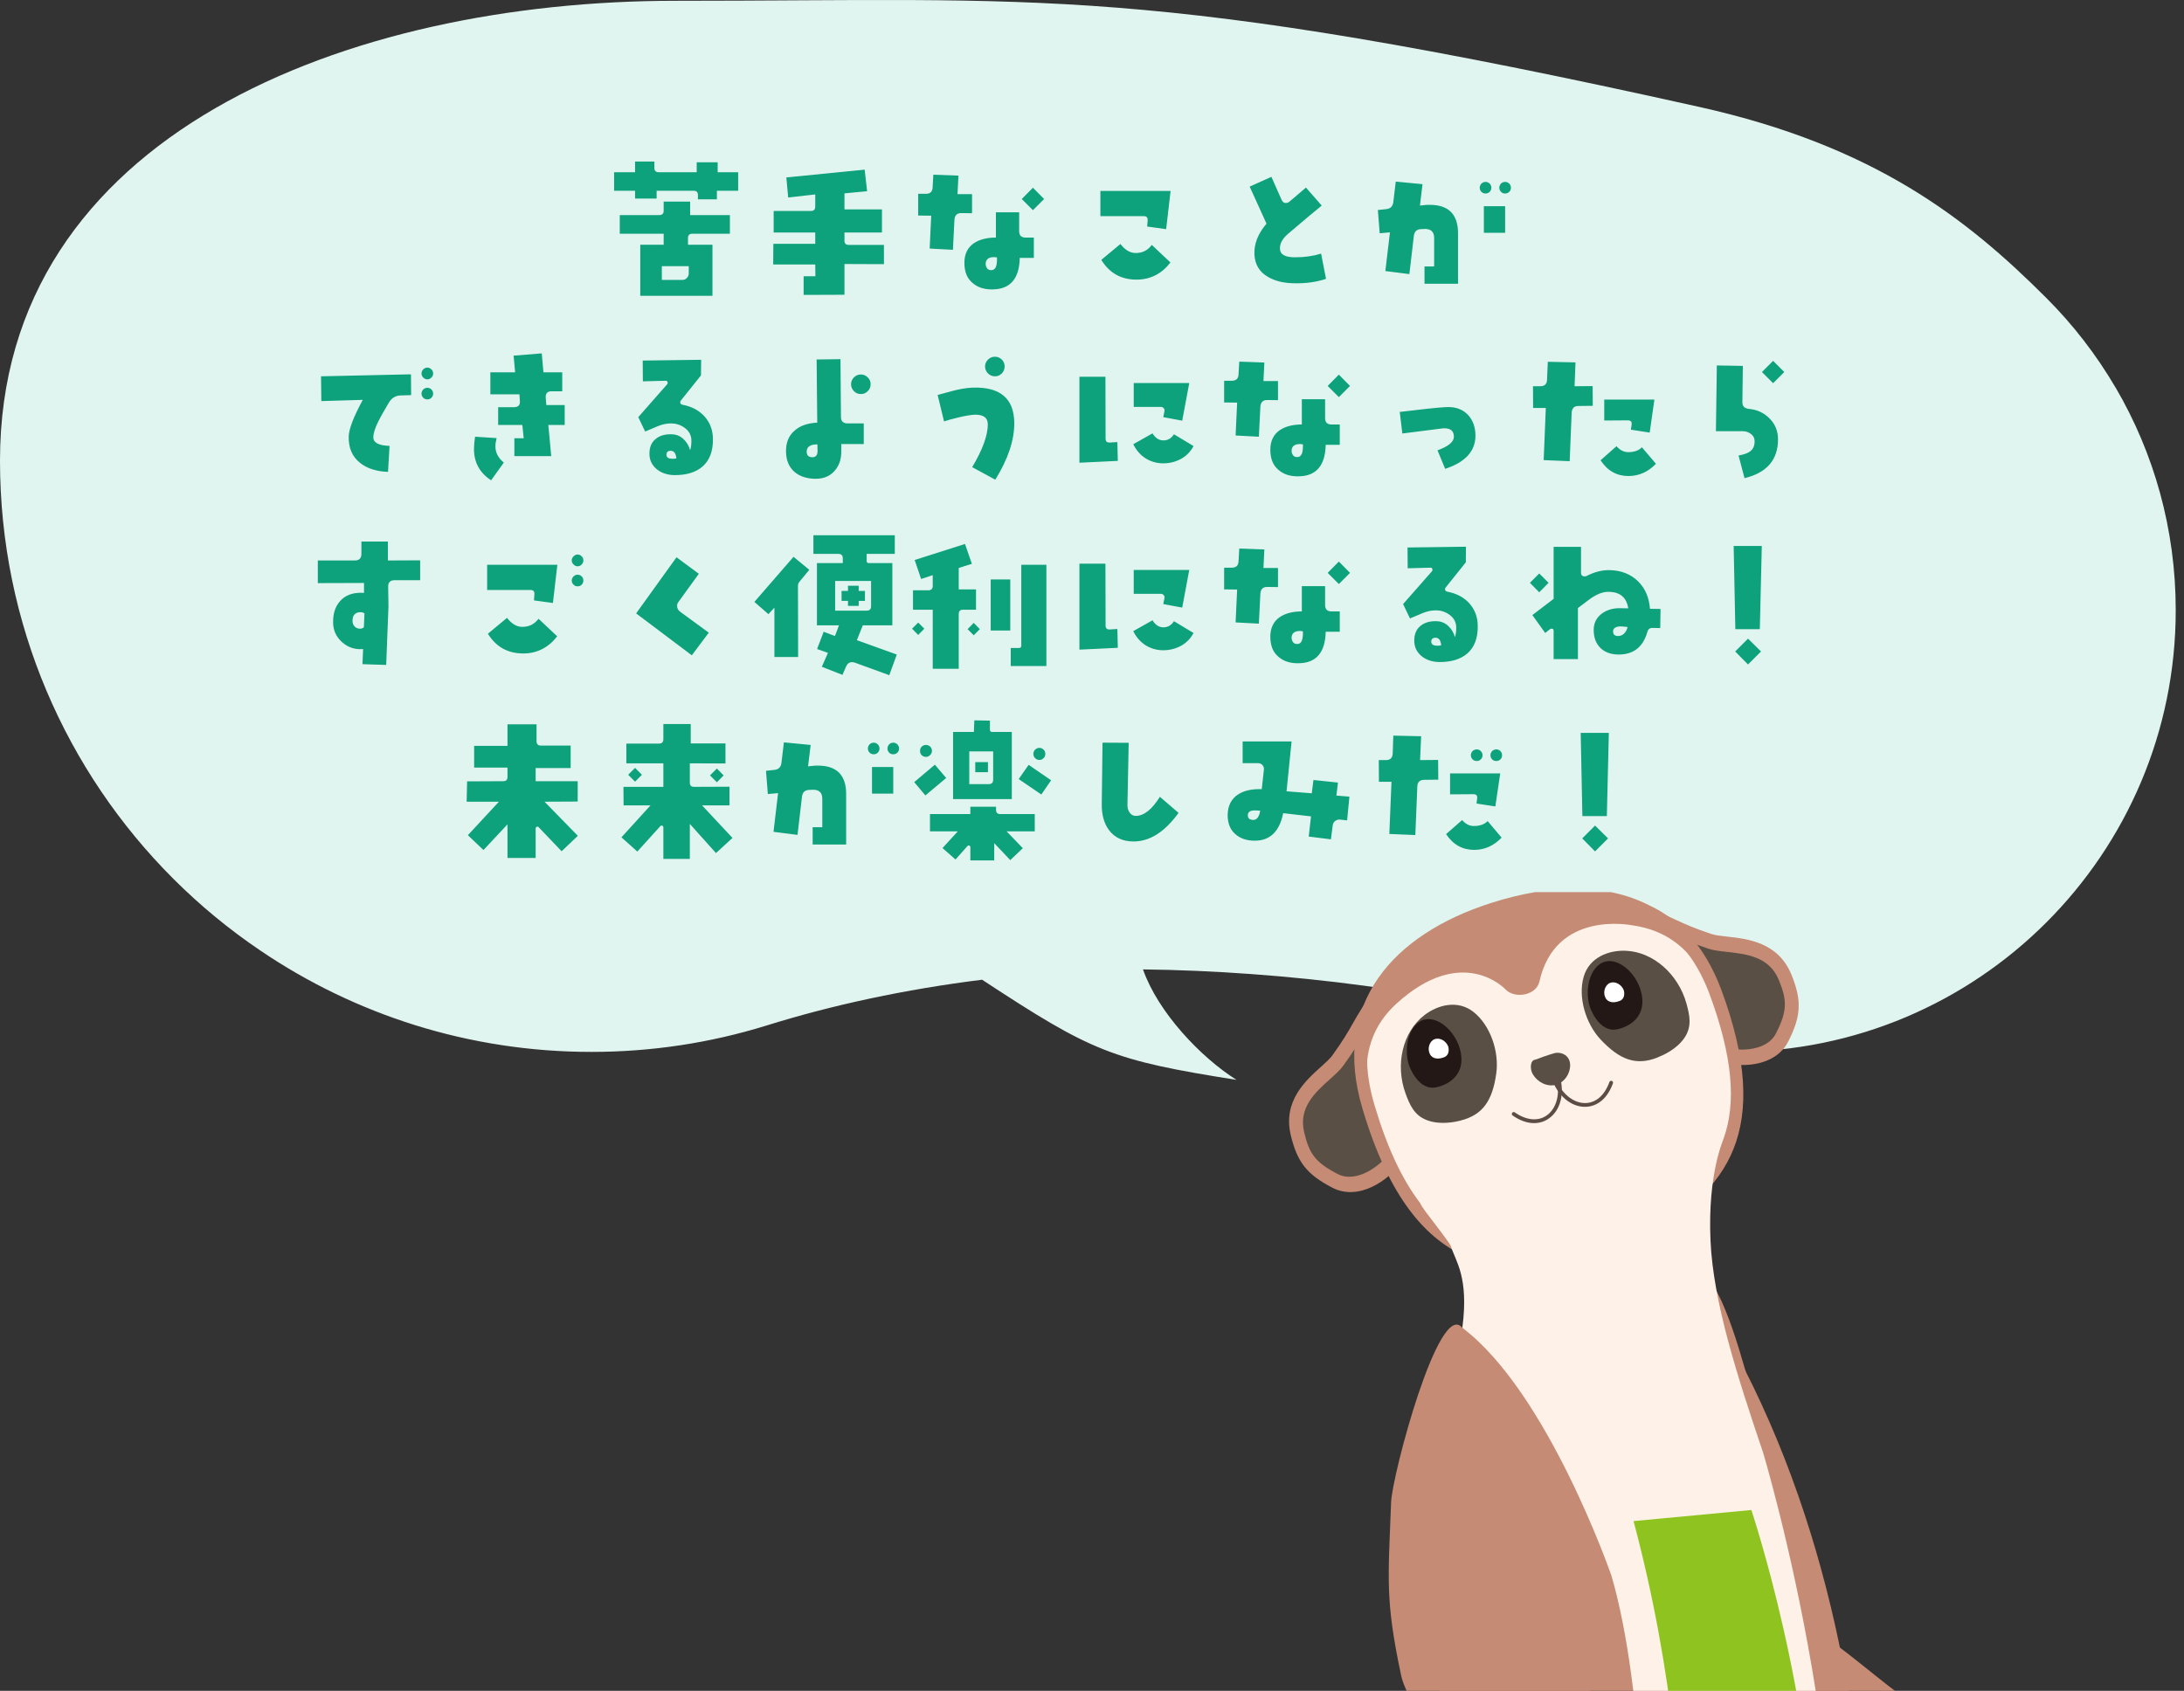 <svg width="257" height="199" viewBox="0 0 257 199" fill="none" xmlns="http://www.w3.org/2000/svg">
<rect x="0" y="0" width="257" height="199" fill="#333333" stroke="none"/>
<path d="M248.955 45.629C246.691 41.765 243.949 38.21 240.797 35.066C231.394 25.655 220.5 17.163 200 12.593C134.961 -1.906 122.5 0.094 79.5 0.093C41.059 0.093 0 15.766 0 54.208C0 73.424 7.793 90.825 20.386 103.417C23.52 106.551 26.953 109.386 30.639 111.875C41.753 119.406 55.16 123.803 69.595 123.803C76.733 123.803 83.619 122.727 90.112 120.725C97.923 118.283 106.484 116.44 115.568 115.308C128.5 123.794 130.812 124.773 145.5 127.093C141.327 124.464 136.268 119.16 134.5 114.093C151.04 114.28 170.746 116.721 184.022 120.95C184.022 120.95 184.022 120.95 184.04 120.95C189.364 122.793 198.089 123.794 204.039 123.794C232.751 123.794 256.027 100.517 256.027 71.815C256.027 62.263 253.455 53.31 248.955 45.619V45.629Z" fill="#E1F5F0"/>
<path d="M86.862 22.451H84.36V23.459H82.128V22.955C82.128 22.613 81.966 22.451 81.624 22.451H77.268V23.369H74.73V22.451H72.264V20.273H74.73V19.013H76.998V19.751C76.998 20.093 77.178 20.273 77.52 20.273H81.984V19.103H84.45V20.273H86.862V22.451ZM85.89 27.509H81.462C81.12 27.509 80.958 27.689 80.958 28.013V28.805H83.838V34.817H75.342V28.805H78.096V27.509H72.93V25.313H77.592C77.916 25.313 78.096 25.151 78.096 24.809V23.729H81.21V25.313H85.89V27.509ZM81.048 32.171V31.325H77.88V32.945H80.292C80.508 32.945 80.688 32.873 80.832 32.711C80.976 32.567 81.048 32.387 81.048 32.171ZM104.016 28.823V31.091L99.372 31.073V34.691L94.566 34.709V32.513H95.952L95.934 31.127H90.984L91.002 28.697H95.934V27.365H91.038V24.827H95.43C95.772 24.827 95.934 24.647 95.934 24.305V22.883L92.748 23.243L92.532 20.885L101.748 19.967L102.036 22.505L99.372 22.757V24.647H103.782V27.365H99.372V28.337C99.372 28.661 99.534 28.823 99.876 28.823H104.016ZM122.862 23.423L121.548 24.737L120.234 23.423L121.548 22.091L122.862 23.423ZM121.656 30.353H120C119.946 32.801 118.884 34.043 116.796 34.061C115.788 34.079 114.996 33.809 114.384 33.251C113.772 32.711 113.484 31.937 113.484 30.929C113.484 29.903 113.862 29.129 114.6 28.625C115.248 28.193 116.112 27.959 117.192 27.959V24.989H119.928V27.203C119.928 27.707 120.18 27.959 120.666 27.959H121.656V30.353ZM117.318 30.299C117.192 30.281 117.084 30.263 116.958 30.263C116.328 30.263 116.004 30.533 115.986 31.037C115.986 31.271 116.058 31.469 116.184 31.613C116.292 31.739 116.472 31.811 116.688 31.793C117.156 31.775 117.354 31.271 117.318 30.299ZM114.384 22.847V25.097L113.124 25.079C112.62 25.079 112.35 25.331 112.314 25.853L112.134 29.399L109.398 29.255L109.578 25.385L108.048 25.367V22.811H108.948C109.452 22.811 109.704 22.577 109.74 22.109L109.83 20.561L112.782 20.669L112.674 22.847H114.384ZM137.748 22.469L137.226 26.969L134.994 26.663L135.048 25.943C135.066 25.601 134.922 25.439 134.598 25.439H129.486V22.469H137.748ZM137.73 30.893C136.704 32.225 135.372 32.909 133.734 32.909C131.916 32.909 130.548 32.135 129.594 30.587L131.844 28.715C132.384 29.417 132.96 29.759 133.59 29.777C134.418 29.795 135.066 29.471 135.534 28.823L137.73 30.893ZM156.036 32.819C154.974 33.179 153.768 33.359 152.418 33.341C151.122 33.341 150.06 33.089 149.232 32.603C148.206 32.027 147.666 31.127 147.612 29.939C147.558 28.715 148.026 27.509 149.034 26.321L147.054 21.965L149.61 20.813L150.816 23.531C150.924 23.765 151.086 23.891 151.302 23.891C151.464 23.891 151.608 23.837 151.734 23.729C152.31 23.243 152.958 22.703 153.678 22.073L155.532 24.197C154.758 24.827 153.408 25.943 151.518 27.563C150.888 28.121 150.582 28.697 150.618 29.309C150.654 29.975 151.266 30.299 152.454 30.281C153.516 30.281 154.524 30.137 155.46 29.849L156.036 32.819ZM177.798 22.091C177.798 22.289 177.726 22.451 177.6 22.577C177.456 22.721 177.294 22.775 177.114 22.775C176.916 22.775 176.754 22.721 176.628 22.577C176.502 22.451 176.43 22.289 176.43 22.091C176.43 21.911 176.502 21.749 176.628 21.605C176.754 21.479 176.916 21.407 177.114 21.407C177.294 21.407 177.456 21.479 177.6 21.605C177.726 21.749 177.798 21.911 177.798 22.091ZM175.494 22.091C175.494 22.289 175.422 22.451 175.296 22.577C175.152 22.721 174.99 22.775 174.81 22.775C174.63 22.775 174.468 22.721 174.324 22.577C174.198 22.451 174.126 22.289 174.126 22.091C174.126 21.911 174.198 21.749 174.324 21.605C174.468 21.479 174.63 21.407 174.81 21.407C174.99 21.407 175.152 21.479 175.296 21.605C175.422 21.749 175.494 21.911 175.494 22.091ZM177.114 27.401H174.612V24.269H177.114V27.401ZM171.57 33.395H167.628V31.361H168.762V27.995C168.762 27.257 168.348 26.897 167.538 26.951L167.196 26.969C166.71 26.987 166.422 27.257 166.368 27.797L165.846 32.261L163.02 31.901L163.56 27.347L162.354 27.455L162.138 24.719L163.128 24.611C163.632 24.557 163.902 24.269 163.956 23.783L164.244 21.371L167.394 21.677L167.088 24.197L167.574 24.143C167.772 24.107 168.006 24.107 168.24 24.107C170.454 24.107 171.57 25.223 171.57 27.437V33.395ZM50.97 43.965C50.97 44.145 50.898 44.307 50.772 44.433C50.628 44.577 50.466 44.649 50.286 44.649C50.106 44.649 49.944 44.577 49.8 44.433C49.674 44.307 49.602 44.145 49.602 43.965C49.602 43.767 49.674 43.605 49.8 43.479C49.944 43.335 50.106 43.263 50.286 43.263C50.466 43.263 50.628 43.335 50.772 43.479C50.898 43.605 50.97 43.767 50.97 43.965ZM50.97 46.323C50.97 46.521 50.898 46.683 50.772 46.809C50.628 46.953 50.466 47.007 50.286 47.007C50.106 47.007 49.944 46.953 49.8 46.809C49.674 46.683 49.602 46.521 49.602 46.323C49.602 46.143 49.674 45.981 49.8 45.837C49.944 45.711 50.106 45.639 50.286 45.639C50.466 45.639 50.628 45.711 50.772 45.837C50.898 45.981 50.97 46.143 50.97 46.323ZM48.378 46.503L47.154 46.539C46.542 46.557 46.074 46.845 45.75 47.403C45.12 48.465 44.724 49.167 44.544 49.545C44.13 50.355 43.932 51.003 43.932 51.489C43.932 52.101 44.58 52.443 45.84 52.479L45.66 55.539C44.274 55.485 43.158 55.125 42.348 54.459C41.43 53.721 40.998 52.695 41.034 51.345C41.07 50.445 41.628 49.023 42.69 47.061L37.812 47.205L37.776 44.289L48.36 44.055L48.378 46.503ZM66.45 50.013H64.524L64.866 53.685H60.528V51.579H61.626L61.464 50.013H58.62V47.925H60.474C60.996 47.925 61.23 47.673 61.176 47.169L61.122 46.413H57.702V43.821H60.618L60.438 41.859L63.75 41.589L63.948 43.821H66.162V46.053H64.902C64.398 46.053 64.182 46.305 64.218 46.827L64.29 47.673H66.45V50.013ZM59.286 54.441L57.792 56.529C56.442 55.647 55.776 54.423 55.776 52.857C55.776 52.461 55.812 51.975 55.902 51.399L58.44 51.561C58.35 51.939 58.296 52.245 58.296 52.533C58.296 53.253 58.62 53.901 59.286 54.441ZM83.892 51.687C83.91 53.109 83.496 54.189 82.668 54.909C81.876 55.593 80.76 55.935 79.32 55.917C78.546 55.899 77.88 55.683 77.34 55.269C76.746 54.801 76.44 54.207 76.422 53.469C76.404 52.695 76.638 52.101 77.106 51.705C77.574 51.291 78.204 51.093 78.996 51.111C79.536 51.111 80.004 51.291 80.4 51.651C80.796 52.011 81.066 52.461 81.21 52.983C81.336 52.623 81.372 52.191 81.354 51.687C81.3 51.129 81.03 50.679 80.544 50.337C80.058 49.995 79.536 49.833 78.96 49.833C78.456 49.833 77.934 49.941 77.412 50.157L75.918 50.787L75.108 49.095L78.51 45.225C78.546 45.189 78.564 45.135 78.564 45.063C78.564 44.901 78.492 44.811 78.33 44.811L75.648 44.883L75.63 42.435L82.506 42.345L82.488 44.181L80.112 47.151C80.076 47.205 80.04 47.259 80.04 47.331C80.04 47.493 80.13 47.601 80.31 47.637C81.372 47.835 82.236 48.285 82.884 48.987C83.55 49.725 83.892 50.625 83.892 51.687ZM79.59 53.955C79.536 53.343 79.302 53.055 78.924 53.055C78.6 53.055 78.42 53.217 78.42 53.505C78.42 53.811 78.618 53.973 79.032 53.991C79.194 54.009 79.392 53.991 79.59 53.955ZM102.45 45.225C102.45 45.531 102.342 45.819 102.108 46.035C101.892 46.269 101.622 46.377 101.298 46.377C100.974 46.377 100.704 46.269 100.488 46.035C100.272 45.819 100.146 45.531 100.146 45.225C100.146 44.901 100.272 44.631 100.488 44.415C100.704 44.199 100.974 44.073 101.298 44.073C101.622 44.073 101.892 44.199 102.108 44.415C102.342 44.631 102.45 44.901 102.45 45.225ZM101.64 49.833V52.263H98.994V53.199C98.994 54.135 98.706 54.891 98.148 55.485C97.59 56.079 96.852 56.367 95.916 56.349C94.908 56.331 94.098 56.061 93.486 55.539C92.856 54.981 92.514 54.207 92.496 53.217C92.46 52.137 92.802 51.273 93.504 50.679C94.152 50.103 95.034 49.797 96.168 49.743L96.096 42.309L98.904 42.273L98.958 49.059C98.958 49.563 99.21 49.833 99.732 49.833H101.64ZM96.204 53.091L96.186 52.299C95.358 52.299 94.926 52.587 94.926 53.145C94.926 53.595 95.142 53.811 95.592 53.811C96.006 53.811 96.204 53.577 96.204 53.091ZM118.218 43.137C118.218 43.443 118.11 43.713 117.894 43.947C117.66 44.181 117.39 44.289 117.084 44.289C116.76 44.289 116.49 44.181 116.256 43.947C116.04 43.713 115.914 43.443 115.914 43.137C115.914 42.813 116.04 42.543 116.256 42.327C116.49 42.093 116.76 41.985 117.084 41.985C117.39 41.985 117.66 42.093 117.894 42.327C118.11 42.543 118.218 42.813 118.218 43.137ZM119.352 49.779C119.37 51.813 118.614 54.045 117.12 56.457L114.402 54.981C115.626 52.929 116.238 51.237 116.238 49.941C116.238 49.167 115.734 48.789 114.708 48.807C114.294 48.825 113.682 48.915 112.854 49.113C112.026 49.311 111.432 49.473 111.09 49.599L110.334 46.485C110.73 46.377 111.324 46.215 112.134 45.999C112.998 45.765 113.772 45.657 114.438 45.621C117.696 45.513 119.334 46.899 119.352 49.779ZM139.944 45.081L139.116 49.509L136.884 49.095L137.028 48.393C137.064 48.249 137.028 48.141 136.938 48.051C136.848 47.943 136.74 47.889 136.614 47.889H133.41V45.081H139.944ZM140.448 52.497C140.106 53.145 139.62 53.649 138.972 54.009C138.342 54.351 137.64 54.531 136.884 54.531C136.128 54.531 135.426 54.333 134.796 53.937C134.184 53.541 133.698 52.983 133.356 52.281L135.624 51.003C135.93 51.525 136.344 51.813 136.848 51.831C137.388 51.849 137.82 51.615 138.144 51.111L140.448 52.497ZM131.538 54.243L127.02 54.459V44.343H130.08L130.098 51.615C130.098 51.957 130.26 52.101 130.602 52.083L131.484 52.029L131.538 54.243ZM158.862 45.423L157.548 46.737L156.234 45.423L157.548 44.091L158.862 45.423ZM157.656 52.353H156C155.946 54.801 154.884 56.043 152.796 56.061C151.788 56.079 150.996 55.809 150.384 55.251C149.772 54.711 149.484 53.937 149.484 52.929C149.484 51.903 149.862 51.129 150.6 50.625C151.248 50.193 152.112 49.959 153.192 49.959V46.989H155.928V49.203C155.928 49.707 156.18 49.959 156.666 49.959H157.656V52.353ZM153.318 52.299C153.192 52.281 153.084 52.263 152.958 52.263C152.328 52.263 152.004 52.533 151.986 53.037C151.986 53.271 152.058 53.469 152.184 53.613C152.292 53.739 152.472 53.811 152.688 53.793C153.156 53.775 153.354 53.271 153.318 52.299ZM150.384 44.847V47.097L149.124 47.079C148.62 47.079 148.35 47.331 148.314 47.853L148.134 51.399L145.398 51.255L145.578 47.385L144.048 47.367V44.811H144.948C145.452 44.811 145.704 44.577 145.74 44.109L145.83 42.561L148.782 42.669L148.674 44.847H150.384ZM173.622 51.273C173.622 53.091 172.434 54.405 170.058 55.179L169.158 53.001C170.436 52.533 171.066 52.011 171.084 51.435C171.102 50.751 170.724 50.409 169.968 50.409C169.878 50.409 169.77 50.409 169.68 50.427L165.018 51.021L164.712 48.483C167.34 48.159 169.104 47.979 169.968 47.925C170.166 47.925 170.328 47.907 170.436 47.907C171.408 47.907 172.182 48.231 172.758 48.843C173.334 49.473 173.622 50.283 173.622 51.273ZM194.682 47.025L194.124 50.913L191.91 50.571L192 49.977C192.018 49.815 192 49.689 191.928 49.599C191.856 49.527 191.73 49.473 191.568 49.473L188.778 49.491V47.025H194.682ZM194.862 54.585C193.926 55.557 192.846 56.025 191.622 56.025C190.254 56.025 189.156 55.413 188.346 54.171L190.218 52.515C190.632 52.983 191.1 53.217 191.604 53.217C192.306 53.217 192.846 53.019 193.206 52.641L194.862 54.585ZM187.428 47.763L185.736 47.781C185.232 47.781 184.98 48.051 184.944 48.555L184.71 54.279L181.65 54.153L181.902 48.015H180.408L180.39 45.459H181.236C181.758 45.459 182.028 45.207 182.046 44.703L182.136 42.579L185.394 42.651L185.286 45.459L187.41 45.441L187.428 47.763ZM209.964 43.785L208.65 45.099L207.336 43.785L208.65 42.471L209.964 43.785ZM209.226 51.705C209.226 54.117 207.912 55.647 205.284 56.277L204.582 53.613C205.212 53.487 205.662 53.343 205.914 53.145C206.292 52.893 206.472 52.479 206.472 51.921C206.472 51.561 206.328 51.291 206.04 51.075C205.77 50.859 205.446 50.751 205.086 50.751H201.918L202.026 43.011L205.086 43.065L205.032 47.349C205.032 47.817 205.284 48.069 205.806 48.123C206.778 48.213 207.588 48.591 208.236 49.257C208.902 49.923 209.226 50.751 209.226 51.705ZM49.44 68.287H46.416C45.912 68.287 45.66 68.557 45.678 69.061L45.714 71.347L45.444 78.259L42.654 78.169L42.726 76.387C42.618 76.387 42.51 76.405 42.402 76.405C41.538 76.405 40.8 76.099 40.152 75.487C39.522 74.875 39.198 74.137 39.198 73.255C39.18 72.193 39.468 71.347 40.044 70.717C40.62 70.087 41.43 69.763 42.456 69.763C42.582 69.763 42.708 69.781 42.834 69.781V68.611L37.398 68.629V65.965H41.754C42.276 65.965 42.528 65.695 42.528 65.191V63.733H45.642V65.965L49.44 65.947V68.287ZM42.888 72.193C42.762 72.103 42.618 72.049 42.402 72.049C41.772 72.067 41.466 72.427 41.484 73.111C41.484 73.363 41.574 73.561 41.736 73.741C41.898 73.903 42.114 73.993 42.366 73.993C42.546 73.993 42.69 73.939 42.816 73.831L42.888 72.193ZM68.646 65.965C68.646 66.145 68.592 66.307 68.448 66.433C68.322 66.577 68.16 66.649 67.962 66.649C67.782 66.649 67.62 66.577 67.494 66.433C67.35 66.307 67.278 66.145 67.278 65.965C67.278 65.767 67.35 65.605 67.494 65.479C67.62 65.335 67.782 65.263 67.962 65.263C68.16 65.263 68.322 65.335 68.448 65.479C68.592 65.605 68.646 65.767 68.646 65.965ZM68.646 68.323C68.646 68.521 68.592 68.683 68.448 68.809C68.322 68.953 68.16 69.007 67.962 69.007C67.782 69.007 67.62 68.953 67.494 68.809C67.35 68.683 67.278 68.521 67.278 68.323C67.278 68.143 67.35 67.981 67.494 67.837C67.62 67.711 67.782 67.639 67.962 67.639C68.16 67.639 68.322 67.711 68.448 67.837C68.592 67.981 68.646 68.143 68.646 68.323ZM65.586 66.469L65.064 70.969L62.832 70.663L62.886 69.943C62.904 69.601 62.76 69.439 62.418 69.439H57.324V66.469H65.586ZM65.568 74.893C64.524 76.225 63.192 76.909 61.572 76.909C59.754 76.909 58.368 76.135 57.414 74.587L59.664 72.715C60.204 73.417 60.78 73.759 61.41 73.777C62.238 73.795 62.886 73.471 63.372 72.823L65.568 74.893ZM83.406 74.461L81.408 77.125L74.856 72.193L79.608 65.587L82.236 67.531L79.824 70.861C79.716 70.987 79.68 71.149 79.68 71.311C79.68 71.581 79.788 71.797 79.986 71.959L83.406 74.461ZM105.528 77.035L104.646 79.465L100.542 77.971C100.452 77.953 100.362 77.935 100.254 77.935C99.948 77.935 99.714 78.097 99.57 78.421L99.138 79.429L96.708 78.475L97.428 76.837L96.15 76.387L96.924 74.353L98.256 74.857L98.724 73.597H96.132V66.271H99.174V65.713C99.174 65.353 98.994 65.191 98.652 65.191H95.718V62.995H105.294V65.191H101.982V66.019C101.982 66.199 102.072 66.271 102.234 66.271H105.006V73.597H101.532L100.83 75.343L105.528 77.035ZM102.504 71.347V68.377H98.274V71.869H102C102.342 71.869 102.504 71.689 102.504 71.347ZM101.784 70.717H101.046V71.311H99.786V70.717H99.03V69.547H99.786V68.935H101.046V69.547H101.784V70.717ZM95.232 67.063L94.062 68.485C93.954 68.611 93.9 68.773 93.9 68.953L93.918 77.323H91.128V71.509L90.426 72.283L88.77 70.843L93.378 65.533L95.232 67.063ZM123.132 78.385H118.938V76.261H119.91C120.09 76.261 120.18 76.171 120.18 75.991V66.469H123.132V78.385ZM118.884 74.209H116.58V68.197H118.884V74.209ZM115.302 74.047L114.582 74.767L113.862 74.047L114.582 73.309L115.302 74.047ZM114.852 71.761H113.322C112.98 71.761 112.818 71.923 112.818 72.265V78.709H109.758V71.761H107.436V69.475H109.236C109.578 69.475 109.758 69.295 109.758 68.971V67.693L108.39 68.143L107.634 65.911L113.556 64.021L114.366 66.361L112.818 66.847V69.367H114.852V71.761ZM108.768 73.993L108.048 74.731L107.328 73.993L108.048 73.273L108.768 73.993ZM139.944 67.081L139.116 71.509L136.884 71.095L137.028 70.393C137.064 70.249 137.028 70.141 136.938 70.051C136.848 69.943 136.74 69.889 136.614 69.889H133.41V67.081H139.944ZM140.448 74.497C140.106 75.145 139.62 75.649 138.972 76.009C138.342 76.351 137.64 76.531 136.884 76.531C136.128 76.531 135.426 76.333 134.796 75.937C134.184 75.541 133.698 74.983 133.356 74.281L135.624 73.003C135.93 73.525 136.344 73.813 136.848 73.831C137.388 73.849 137.82 73.615 138.144 73.111L140.448 74.497ZM131.538 76.243L127.02 76.459V66.343H130.08L130.098 73.615C130.098 73.957 130.26 74.101 130.602 74.083L131.484 74.029L131.538 76.243ZM158.862 67.423L157.548 68.737L156.234 67.423L157.548 66.091L158.862 67.423ZM157.656 74.353H156C155.946 76.801 154.884 78.043 152.796 78.061C151.788 78.079 150.996 77.809 150.384 77.251C149.772 76.711 149.484 75.937 149.484 74.929C149.484 73.903 149.862 73.129 150.6 72.625C151.248 72.193 152.112 71.959 153.192 71.959V68.989H155.928V71.203C155.928 71.707 156.18 71.959 156.666 71.959H157.656V74.353ZM153.318 74.299C153.192 74.281 153.084 74.263 152.958 74.263C152.328 74.263 152.004 74.533 151.986 75.037C151.986 75.271 152.058 75.469 152.184 75.613C152.292 75.739 152.472 75.811 152.688 75.793C153.156 75.775 153.354 75.271 153.318 74.299ZM150.384 66.847V69.097L149.124 69.079C148.62 69.079 148.35 69.331 148.314 69.853L148.134 73.399L145.398 73.255L145.578 69.385L144.048 69.367V66.811H144.948C145.452 66.811 145.704 66.577 145.74 66.109L145.83 64.561L148.782 64.669L148.674 66.847H150.384ZM173.892 73.687C173.91 75.109 173.496 76.189 172.668 76.909C171.876 77.593 170.76 77.935 169.32 77.917C168.546 77.899 167.88 77.683 167.34 77.269C166.746 76.801 166.44 76.207 166.422 75.469C166.404 74.695 166.638 74.101 167.106 73.705C167.574 73.291 168.204 73.093 168.996 73.111C169.536 73.111 170.004 73.291 170.4 73.651C170.796 74.011 171.066 74.461 171.21 74.983C171.336 74.623 171.372 74.191 171.354 73.687C171.3 73.129 171.03 72.679 170.544 72.337C170.058 71.995 169.536 71.833 168.96 71.833C168.456 71.833 167.934 71.941 167.412 72.157L165.918 72.787L165.108 71.095L168.51 67.225C168.546 67.189 168.564 67.135 168.564 67.063C168.564 66.901 168.492 66.811 168.33 66.811L165.648 66.883L165.63 64.435L172.506 64.345L172.488 66.181L170.112 69.151C170.076 69.205 170.04 69.259 170.04 69.331C170.04 69.493 170.13 69.601 170.31 69.637C171.372 69.835 172.236 70.285 172.884 70.987C173.55 71.725 173.892 72.625 173.892 73.687ZM169.59 75.955C169.536 75.343 169.302 75.055 168.924 75.055C168.6 75.055 168.42 75.217 168.42 75.505C168.42 75.811 168.618 75.973 169.032 75.991C169.194 76.009 169.392 75.991 169.59 75.955ZM195.402 71.671L195.366 73.921L194.484 73.903C194.142 73.885 193.944 74.047 193.854 74.371C193.35 76.153 192.216 77.035 190.47 77.035C189.57 77.035 188.85 76.765 188.328 76.261C187.806 75.739 187.536 75.037 187.536 74.137C187.536 73.327 187.86 72.679 188.526 72.193C189.102 71.779 189.822 71.563 190.65 71.581L191.604 71.599C191.406 70.339 190.668 69.691 189.372 69.655C188.634 69.619 187.824 69.943 186.942 70.609L185.682 71.563V77.575H182.82V74.227C182.82 74.065 182.748 73.993 182.586 73.993C182.514 73.993 182.46 73.993 182.424 74.029L181.83 74.497L180.318 72.391L182.82 70.483V64.363H186.042V67.387C186.042 67.693 186.186 67.837 186.492 67.837C186.564 67.837 186.636 67.819 186.708 67.783C187.662 67.297 188.562 67.081 189.426 67.099C190.776 67.135 191.874 67.567 192.738 68.395C193.584 69.223 194.052 70.303 194.16 71.653L195.402 71.671ZM191.532 73.795C191.1 73.741 190.794 73.723 190.614 73.723C190.074 73.759 189.804 73.975 189.822 74.335C189.822 74.695 190.02 74.857 190.416 74.857C190.974 74.839 191.334 74.479 191.532 73.795ZM182.226 68.593L181.128 69.709L180.03 68.593L181.128 67.495L182.226 68.593ZM207.318 64.255L207.084 74.047H204.204L204.006 64.255H207.318ZM207.228 76.675L205.698 78.205L204.186 76.675L205.698 75.163L207.228 76.675ZM67.998 98.369L66.09 100.187L63.39 97.361C63.336 97.289 63.246 97.271 63.174 97.307C63.084 97.343 63.03 97.415 63.03 97.505V100.979H59.718V97.019L56.892 100.043L55.056 98.297L58.71 94.355H54.912L54.966 91.961L59.214 91.943C59.556 91.943 59.718 91.781 59.718 91.439V90.341H55.794V87.785H59.718V85.247H63.138V87.227C63.138 87.569 63.3 87.749 63.642 87.749H67.152V90.395H63.03V91.943H67.98V94.337L64.074 94.355L67.998 98.369ZM85.152 91.259L84.36 92.069L83.55 91.259L84.36 90.449L85.152 91.259ZM86.196 98.621L84.252 100.403L81.174 96.965V101.087H78.06V97.361C78.06 97.271 78.024 97.217 77.934 97.181C77.844 97.145 77.772 97.163 77.7 97.235L75 100.223L73.128 98.549L76.548 94.787H73.38L73.362 92.609H78.06V89.837H73.704V87.515H77.556C77.88 87.515 78.06 87.353 78.06 87.011V85.211H81.282V87.497H85.368V89.855L81.174 89.837V92.105C81.174 92.447 81.336 92.609 81.678 92.609L85.836 92.591V94.787H82.614L86.196 98.621ZM75.54 91.187L74.73 91.997L73.92 91.187L74.73 90.377L75.54 91.187ZM105.798 88.091C105.798 88.289 105.726 88.451 105.6 88.577C105.456 88.721 105.294 88.775 105.114 88.775C104.916 88.775 104.754 88.721 104.628 88.577C104.502 88.451 104.43 88.289 104.43 88.091C104.43 87.911 104.502 87.749 104.628 87.605C104.754 87.479 104.916 87.407 105.114 87.407C105.294 87.407 105.456 87.479 105.6 87.605C105.726 87.749 105.798 87.911 105.798 88.091ZM103.494 88.091C103.494 88.289 103.422 88.451 103.296 88.577C103.152 88.721 102.99 88.775 102.81 88.775C102.63 88.775 102.468 88.721 102.324 88.577C102.198 88.451 102.126 88.289 102.126 88.091C102.126 87.911 102.198 87.749 102.324 87.605C102.468 87.479 102.63 87.407 102.81 87.407C102.99 87.407 103.152 87.479 103.296 87.605C103.422 87.749 103.494 87.911 103.494 88.091ZM105.114 93.401H102.612V90.269H105.114V93.401ZM99.57 99.395H95.628V97.361H96.762V93.995C96.762 93.257 96.348 92.897 95.538 92.951L95.196 92.969C94.71 92.987 94.422 93.257 94.368 93.797L93.846 98.261L91.02 97.901L91.56 93.347L90.354 93.455L90.138 90.719L91.128 90.611C91.632 90.557 91.902 90.269 91.956 89.783L92.244 87.371L95.394 87.677L95.088 90.197L95.574 90.143C95.772 90.107 96.006 90.107 96.24 90.107C98.454 90.107 99.57 91.223 99.57 93.437V99.395ZM123.006 88.721C123.006 88.937 122.934 89.099 122.808 89.225C122.664 89.369 122.502 89.441 122.304 89.441C122.106 89.441 121.944 89.369 121.8 89.225C121.674 89.099 121.602 88.937 121.602 88.721C121.602 88.523 121.674 88.361 121.8 88.235C121.944 88.091 122.106 88.019 122.304 88.019C122.502 88.019 122.664 88.091 122.808 88.235C122.934 88.361 123.006 88.523 123.006 88.721ZM123.69 91.835L122.538 93.509L119.874 91.691L121.044 90.017L123.69 91.835ZM119.064 94.049H112.152V86.147H114.6L114.654 84.779L116.49 84.815V85.877C116.49 86.057 116.58 86.147 116.742 86.147H119.064V94.049ZM116.868 91.763V88.433H114.06V92.285H116.364C116.706 92.285 116.868 92.105 116.868 91.763ZM116.256 90.881H114.762V89.693H116.256V90.881ZM109.668 88.379C109.668 88.559 109.596 88.721 109.452 88.865C109.308 89.009 109.146 89.081 108.966 89.081C108.768 89.081 108.588 89.009 108.462 88.883C108.318 88.739 108.264 88.577 108.264 88.379C108.264 88.181 108.318 88.019 108.462 87.875C108.588 87.749 108.768 87.677 108.966 87.677C109.164 87.677 109.326 87.749 109.47 87.875C109.596 88.019 109.668 88.181 109.668 88.379ZM111.342 91.565L108.894 93.617L107.58 92.051L110.01 89.999L111.342 91.565ZM121.764 95.813V97.847H118.452L120.36 99.827L118.884 101.231L116.994 99.233V101.267H114.186V99.701C114.186 99.611 114.132 99.557 114.06 99.521C113.97 99.485 113.898 99.503 113.844 99.575L112.44 101.159L110.91 99.809L112.71 97.847H109.434V95.813H114.186V94.949H117.21V95.309C117.21 95.651 117.372 95.813 117.714 95.813H121.764ZM138.684 95.669C137.064 97.919 135.3 99.035 133.392 99.035C132.15 99.035 131.196 98.603 130.53 97.739C129.936 96.965 129.63 95.921 129.648 94.643L129.738 87.407L132.816 87.425L132.672 94.715C132.654 95.057 132.744 95.363 132.906 95.597C133.086 95.885 133.338 96.029 133.662 96.029C134.634 96.011 135.57 95.255 136.488 93.779L138.684 95.669ZM158.79 93.761L158.52 96.551L157.692 96.461C157.476 96.443 157.278 96.497 157.116 96.623C156.954 96.749 156.846 96.929 156.828 97.127L156.612 98.783L154.002 98.459L154.272 96.083L150.996 95.705C150.564 97.865 149.448 98.945 147.648 98.945C146.694 98.945 145.92 98.675 145.344 98.153C144.75 97.631 144.462 96.875 144.462 95.921C144.48 94.823 144.894 94.013 145.704 93.491C146.406 93.041 147.324 92.843 148.476 92.879L148.728 90.575C148.746 90.359 148.692 90.179 148.548 90.035C148.422 89.891 148.242 89.819 148.044 89.819H146.226V87.263H151.986L151.392 93.131L154.362 93.365L154.56 91.799L157.44 92.105L157.26 93.635L158.79 93.761ZM148.296 95.417C147.972 95.381 147.756 95.381 147.648 95.381C147.108 95.381 146.838 95.561 146.838 95.957C146.838 96.335 147.072 96.515 147.522 96.497C147.918 96.479 148.17 96.119 148.296 95.417ZM176.754 88.883C176.754 89.081 176.7 89.243 176.556 89.369C176.43 89.513 176.268 89.567 176.07 89.567C175.89 89.567 175.728 89.513 175.584 89.369C175.458 89.243 175.386 89.081 175.386 88.883C175.386 88.703 175.458 88.541 175.584 88.397C175.728 88.271 175.89 88.199 176.07 88.199C176.268 88.199 176.43 88.271 176.556 88.397C176.7 88.541 176.754 88.703 176.754 88.883ZM174.45 88.883C174.45 89.081 174.396 89.243 174.252 89.369C174.126 89.513 173.964 89.567 173.766 89.567C173.586 89.567 173.424 89.513 173.28 89.369C173.154 89.243 173.082 89.081 173.082 88.883C173.082 88.703 173.154 88.541 173.28 88.397C173.424 88.271 173.586 88.199 173.766 88.199C173.964 88.199 174.126 88.271 174.252 88.397C174.396 88.541 174.45 88.703 174.45 88.883ZM176.538 91.025L175.962 94.913L173.748 94.571L173.82 93.977C173.856 93.815 173.82 93.689 173.748 93.599C173.676 93.509 173.568 93.473 173.388 93.473L170.634 93.491V91.025H176.538ZM176.7 98.585C175.764 99.557 174.684 100.025 173.478 100.025C172.092 100.025 170.994 99.413 170.166 98.171L172.056 96.515C172.452 96.983 172.92 97.217 173.424 97.217C174.144 97.217 174.684 97.019 175.062 96.641L176.7 98.585ZM169.248 91.763L167.592 91.781C167.07 91.781 166.8 92.051 166.782 92.555L166.548 98.279L163.488 98.153L163.74 92.015H162.264L162.246 89.459H163.092C163.596 89.459 163.848 89.207 163.884 88.703L163.956 86.579L167.232 86.651L167.106 89.459L169.23 89.441L169.248 91.763ZM189.318 86.255L189.084 96.047H186.204L186.006 86.255H189.318ZM189.228 98.675L187.698 100.205L186.186 98.675L187.698 97.163L189.228 98.675Z" fill="#0DA17C"/>
<g clip-path="url(#clip0_42_5739)">
<path d="M195.498 193.075C195.931 195.113 198.077 198.28 199.031 200.133C202.423 206.72 211.849 208.806 219.092 210.412C222.074 211.074 225.373 211.894 227.06 214.435C228.337 216.359 228.377 218.776 228.337 221.203C228.288 224.114 230.638 223.267 233.222 221.922C235.147 220.916 235.686 219.539 235.934 216.994C236.565 210.487 232.542 205.026 226.906 201.699C222.683 199.207 218.39 195.038 214.291 192.342C210.634 189.938 211.279 185.469 210.519 181.159C209.764 176.849 208.148 170.805 206.858 166.623C206.076 164.096 203.718 153.83 201.098 150.561C198.36 147.142 194.438 169.5 194.319 172.676C193.974 181.781 193.608 184.15 195.498 193.066V193.075Z" fill="#C58B74"/>
<path d="M200.189 123.166C200.436 118.026 195.339 113.368 194.99 108.233C197.15 109.102 197.914 109.684 201.196 110.783C203.32 111.493 208.285 110.637 210.074 115.027C211.147 117.665 211.178 119.222 209.716 122.094C208.333 124.807 204.327 124.732 202.256 123.991" fill="#594F45"/>
<path d="M194.084 106.931L195.215 107.386C196.001 107.703 196.615 107.986 197.203 108.259C198.28 108.758 199.301 109.23 201.372 109.922C201.827 110.077 202.525 110.152 203.258 110.235C205.648 110.5 209.256 110.902 210.806 114.713C212.043 117.748 211.955 119.588 210.427 122.583C208.863 125.654 204.588 125.759 202.052 124.851L202.45 123.139C204.15 123.748 207.816 123.924 208.991 121.613C210.365 118.917 210.276 117.686 209.327 115.353C208.201 112.587 205.55 112.291 203.214 112.031C202.357 111.934 201.62 111.854 201.006 111.647C198.85 110.928 197.742 110.416 196.668 109.918C196.447 109.816 196.235 109.719 196.015 109.618C196.43 111.347 197.335 113.072 198.285 114.872C199.689 117.536 201.143 120.289 200.997 123.28L199.367 123.051C199.486 120.611 198.223 118.22 196.889 115.692C195.639 113.323 194.345 110.875 194.168 108.233L194.08 106.931H194.084Z" fill="#C58B74"/>
<path d="M165.455 134.305C162.258 130.268 163.689 123.519 160.981 119.138C159.731 121.097 159.449 122.019 157.421 124.82C156.109 126.633 151.569 128.826 152.678 133.436C153.34 136.206 154.223 137.49 157.086 138.972C159.789 140.375 163.004 137.984 164.254 136.175" fill="#594F45"/>
<path d="M160.954 117.559L160.301 118.586C159.846 119.301 159.514 119.888 159.192 120.453C158.605 121.485 158.048 122.46 156.772 124.229C156.489 124.617 155.968 125.085 155.42 125.579C153.631 127.185 150.933 129.611 151.891 133.608C152.655 136.793 153.799 138.235 156.789 139.788C159.85 141.376 163.388 138.972 164.921 136.762L163.6 135.602C162.571 137.084 159.696 139.36 157.39 138.165C154.705 136.771 154.055 135.721 153.468 133.268C152.77 130.365 154.753 128.583 156.502 127.012C157.143 126.439 157.695 125.94 158.075 125.416C159.408 123.576 160.009 122.517 160.592 121.489C160.711 121.278 160.831 121.075 160.95 120.863C161.621 122.513 161.886 124.441 162.165 126.457C162.575 129.439 162.999 132.522 164.859 134.869L166.051 133.736C164.532 131.821 164.165 129.143 163.777 126.311C163.41 123.66 163.035 120.916 161.643 118.666L160.954 117.554V117.559Z" fill="#C58B74"/>
<path d="M202.481 116.301C200.582 111.343 197.658 108.215 194.054 106.543C188.931 103.94 182.451 104.033 175.424 106.287C164.02 109.944 156.578 118.035 160.341 130.524C166.524 151.355 177.933 150.857 189.377 147.186C191.002 146.666 192.614 146.233 193.966 145.228C203.029 140.159 208.802 133.233 202.486 116.301H202.481Z" fill="#C58B74"/>
<path d="M202.958 156.803L172.072 156.278C172.072 156.278 173.512 177.586 170.371 194.447C166.047 217.669 158.737 238.5 157.677 262.68C157.094 275.976 157.686 281.464 159.727 293.816C160.756 300.036 165.204 322.134 165.363 323.003C165.597 324.308 164.81 328.548 165.071 330.564C165.658 335.095 167.2 334.203 170.897 334.49C171.475 334.534 172.699 334.786 172.933 334.781C173.127 334.781 173.344 334.79 173.516 334.781C174.209 334.746 178.878 333.528 178.878 330.917C178.878 328.826 174.236 329.465 173.644 325.164C172.928 319.976 178.993 293.238 180.472 287.997C181.758 283.462 193.948 283.652 195.891 286.471C197.508 288.822 195.459 310.765 195.631 314.444C195.852 319.2 191.17 321.494 194.845 324.639C196.678 326.21 201.094 329.055 203.219 329.082C205.321 329.113 206.319 328.742 208.166 327.727C208.157 327.674 208.091 327.432 208.457 326.708C209.764 324.11 203.895 321.145 204.005 320.192C204.058 319.742 205.542 310.262 205.838 308.952C210.811 286.991 214.738 283.855 217.485 262.287C218.187 256.786 228.085 201.113 202.958 156.803Z" fill="#C58B74"/>
<path d="M207.406 170.775C204.46 162.018 201.611 153.314 201.284 146.039C200.922 138.032 202.843 134.071 202.834 133.969C204.301 129.849 203.952 124.462 201.112 116.848C199.478 112.582 196.938 109.627 193.515 108.034C188.939 105.709 182.862 105.652 175.936 107.875C170.212 109.71 157.373 115.551 161.758 130.114C163.212 135.015 164.987 138.818 167.12 141.601C167.275 142.042 168.414 143.472 168.414 143.472C168.414 143.472 170.557 146.26 170.702 146.599C171.285 148.47 172.867 150.265 172.08 156.278C182.155 163.862 189.615 185.425 189.615 185.425C193.449 198.395 194.456 223.854 192.941 242.281C191.938 254.47 188.586 263.58 188.665 263.959C189.094 265.997 195.313 265.476 195.573 266.222C195.803 266.875 194.933 269.981 197.733 270.259C202.967 270.784 200.807 266.707 202.446 265.551C202.446 265.551 205.935 264.449 207.419 264.246C212.132 263.593 214.353 245.228 214.353 245.228C220.634 214.378 207.415 170.775 207.415 170.775H207.406Z" fill="#FEF1E7"/>
<path d="M171.864 131.887C171.267 132.037 169.465 132.448 167.862 131.817C166.422 131.252 165.892 130.048 165.397 128.693C164.165 125.319 165.031 121.481 167.601 119.487C169.209 118.243 171.541 117.656 173.379 119.09C175.349 120.629 176.435 123.744 176.073 126.324C175.631 129.501 174.523 131.217 171.859 131.883L171.864 131.887Z" fill="#594F45"/>
<path d="M195.052 124.454C195.622 124.229 197.331 123.514 198.263 122.072C199.107 120.775 198.833 119.491 198.449 118.102C197.481 114.643 194.54 112.022 191.294 111.899C189.262 111.82 187.022 112.697 186.364 114.938C185.658 117.338 186.59 120.497 188.392 122.39C190.604 124.714 192.504 125.469 195.057 124.459L195.052 124.454Z" fill="#594F45"/>
<path d="M169.042 127.961C170.72 127.59 172.337 126.333 171.908 123.946C171.48 121.56 169.329 119.601 167.655 119.989C165.981 120.377 165.102 122.927 165.769 125.279C165.769 125.279 166.807 128.455 169.042 127.961Z" fill="#231815"/>
<path d="M182.937 123.946C183.555 123.796 184.328 124.052 184.628 124.701C184.787 125.045 184.792 125.442 184.726 125.804C184.536 126.796 183.776 127.582 182.862 127.723C181.947 127.864 180.94 127.348 180.393 126.47C180.008 125.848 180.035 124.767 180.684 124.71C180.684 124.71 182.323 124.096 182.937 123.946Z" fill="#594F45"/>
<path d="M169.925 124.432C169.333 124.67 168.587 124.692 168.26 124.053C167.929 123.413 168.211 122.539 168.807 122.306C169.404 122.072 170.168 122.495 170.42 123.175C170.42 123.175 170.715 124.119 169.929 124.436L169.925 124.432Z" fill="white"/>
<path d="M190.335 121.132C192.013 120.762 193.63 119.504 193.201 117.118C192.773 114.731 190.622 112.772 188.948 113.161C187.274 113.549 186.395 116.099 187.062 118.45C187.062 118.45 188.1 121.626 190.335 121.132Z" fill="#231815"/>
<path d="M190.582 117.806C189.99 118.044 189.244 118.066 188.917 117.427C188.586 116.787 188.868 115.913 189.465 115.68C190.061 115.446 190.825 115.869 191.077 116.549C191.077 116.549 191.373 117.493 190.587 117.81L190.582 117.806Z" fill="white"/>
<path d="M177.928 106.38C177.645 106.455 176.488 106.817 176.466 106.821C176.453 106.821 174.602 107.43 174.328 107.531C161.719 112.018 159.25 125.186 159.749 126.391C160.084 127.198 160.822 127.083 160.813 126.219C160.791 123.66 161.524 120.673 164.316 118.132C172.155 110.986 177.191 116.474 177.191 116.474C178.251 117.568 180.781 117.175 181.152 115.512C183.038 107.082 191.916 108.881 192.119 108.908C196.121 109.477 198.343 111.621 199.813 113.712C200.312 114.422 200.838 113.924 200.639 113.072C200.343 111.806 190.803 102.692 177.933 106.38H177.928Z" fill="#C58B74"/>
<path d="M186.514 130.268C184.845 130.268 183.299 128.954 182.579 126.924C182.539 126.81 182.597 126.682 182.711 126.642C182.822 126.602 182.95 126.66 182.994 126.774C183.643 128.596 185.057 129.823 186.514 129.823C187.778 129.823 188.824 128.923 189.385 127.348C189.425 127.233 189.553 127.176 189.668 127.215C189.783 127.255 189.845 127.383 189.8 127.498C189.173 129.258 187.976 130.264 186.514 130.264V130.268Z" fill="#5B4D46"/>
<path d="M180.53 132.187C179.722 132.187 178.856 131.887 177.995 131.287C177.893 131.217 177.871 131.08 177.942 130.979C178.012 130.877 178.149 130.855 178.251 130.921C179.624 131.874 181.002 131.998 182.027 131.265C183.211 130.418 183.648 128.596 183.114 126.739C183.078 126.62 183.149 126.501 183.264 126.466C183.383 126.43 183.502 126.501 183.538 126.616C184.134 128.685 183.644 130.652 182.283 131.623C181.762 131.998 181.166 132.183 180.534 132.183L180.53 132.187Z" fill="#5B4D46"/>
<path d="M206.098 177.718L192.225 179.024C201.598 214.197 197.985 246.154 193.175 260.368C192.905 261.158 193.343 262.022 194.146 262.243C197.79 263.24 205.007 262.388 207.141 260.849C207.414 260.655 213.797 240.587 213.682 221.635C213.554 200.014 206.089 177.714 206.089 177.714L206.098 177.718Z" fill="#8FC31F"/>
<path d="M164.876 197.195C165.309 199.234 167.456 202.401 168.41 204.254C171.802 210.84 181.227 212.927 188.471 214.533C191.452 215.194 194.752 216.015 196.439 218.556C197.715 220.479 197.755 222.897 197.715 225.323C197.667 228.235 200.016 227.388 202.6 226.042C204.526 225.037 205.065 223.66 205.312 221.115C205.944 214.608 201.92 209.146 196.284 205.82C192.062 203.327 187.769 199.159 183.67 196.463C180.013 194.059 180.658 189.59 179.898 185.28C179.143 180.97 179.121 176.519 177.831 172.337C177.049 169.809 174.69 159.543 172.071 156.274C169.333 152.855 163.816 173.62 163.697 176.797C163.353 185.902 162.986 188.271 164.876 197.187V197.195Z" fill="#C58B74"/>
</g>
<defs>
<clipPath id="clip0_42_5739">
<rect width="132" height="94" fill="white" transform="translate(104 105)"/>
</clipPath>
</defs>
</svg>
